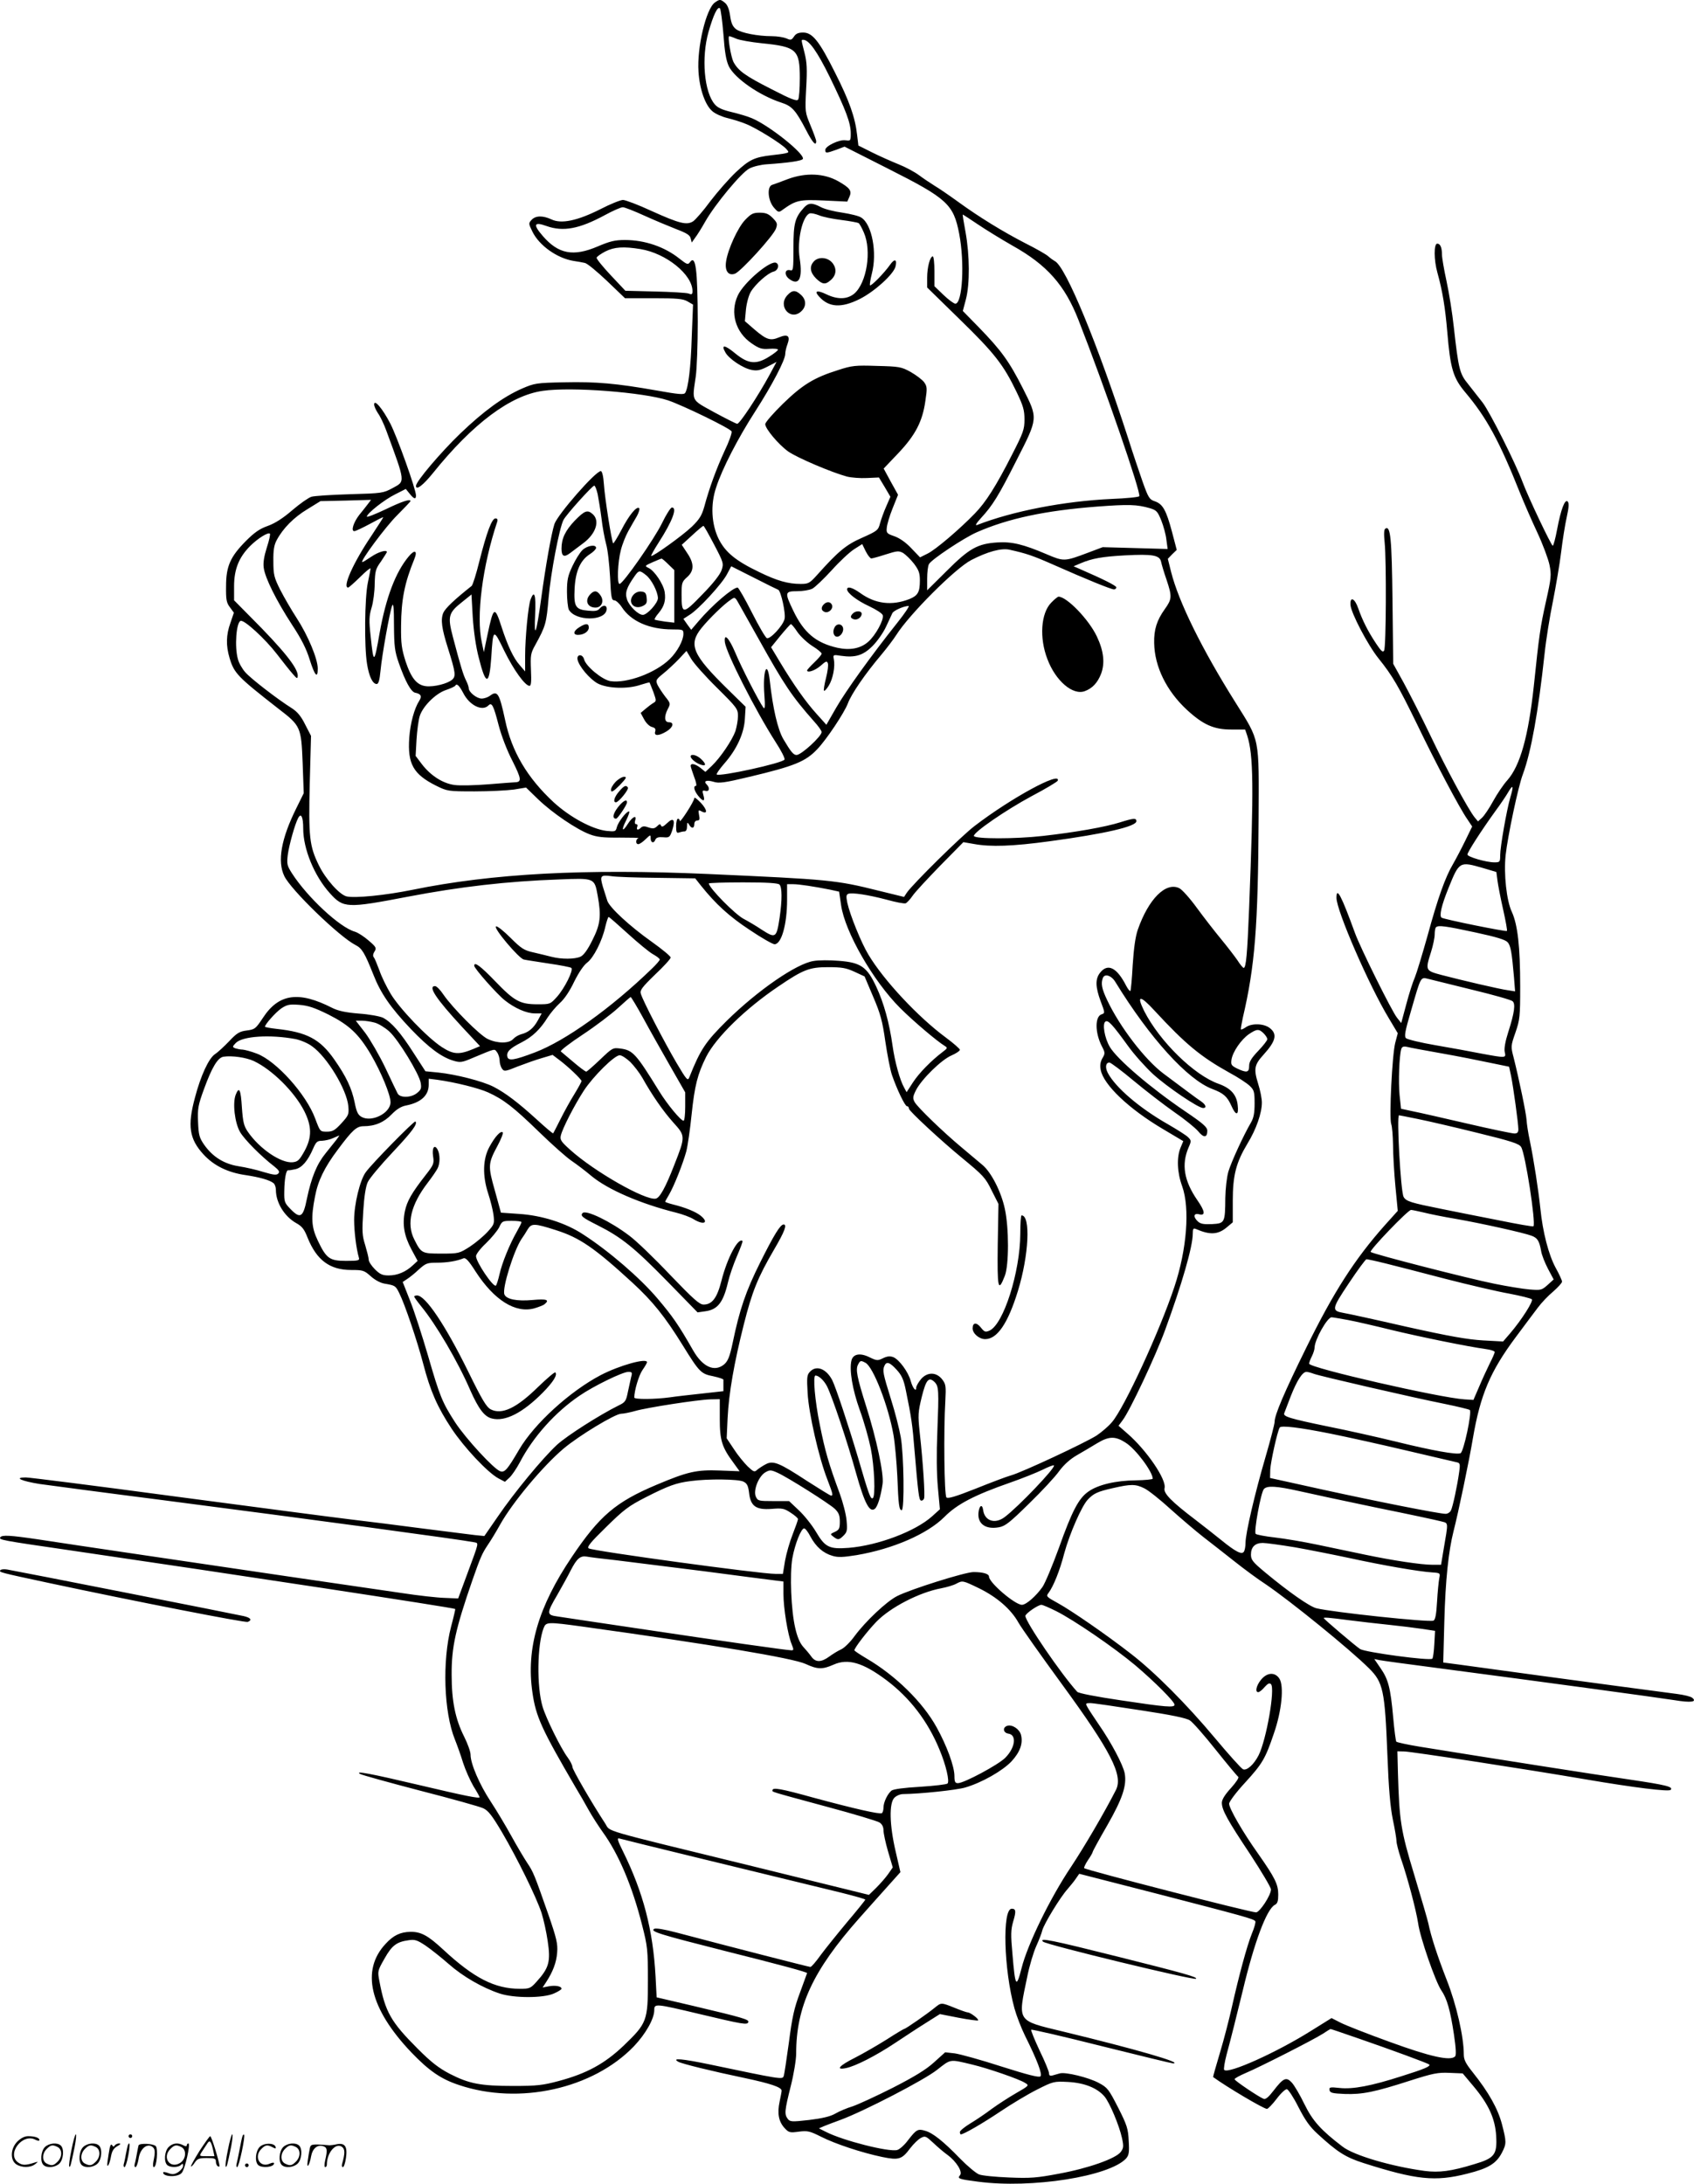<svg version="1.0" xmlns="http://www.w3.org/2000/svg"
  viewBox="0 0 931.223 1200.041"
 preserveAspectRatio="xMidYMid meet">
<g transform="translate(-1.327,1200.884) scale(0.1,-0.1)"
fill="#000000" stroke="none">
<path d="M3943 11995 c-48 -34 -99 -246 -90 -380 6 -96 37 -185 77 -218 16
-14 53 -30 82 -37 29 -7 75 -21 101 -32 55 -21 195 -108 222 -137 17 -19 16
-20 -6 -25 -13 -3 -46 -7 -73 -10 -96 -11 -124 -25 -197 -93 -39 -37 -102
-109 -141 -160 -38 -52 -81 -101 -94 -110 -35 -23 -75 -13 -228 56 -73 34
-145 61 -158 61 -14 0 -71 -23 -125 -51 -125 -63 -214 -82 -268 -56 -47 22
-88 22 -110 -3 -17 -18 -16 -21 5 -64 37 -76 135 -146 226 -161 21 -3 49 -8
62 -11 13 -2 67 -47 122 -99 l99 -95 156 0 c131 0 162 -3 187 -17 l31 -18 -7
-175 c-5 -170 -19 -282 -36 -310 -7 -11 -34 -9 -157 13 -221 39 -333 49 -509
45 -152 -3 -162 -5 -230 -34 -103 -45 -212 -124 -341 -248 -107 -103 -243
-263 -243 -287 0 -27 39 3 94 71 218 271 425 426 603 451 158 23 553 -8 688
-52 85 -29 344 -155 350 -171 3 -8 -14 -56 -39 -108 -45 -98 -83 -201 -111
-305 -14 -49 -26 -69 -68 -110 -51 -49 -217 -168 -224 -161 -2 2 17 36 42 75
74 115 103 191 72 191 -7 0 -32 -39 -55 -87 -42 -86 -214 -333 -233 -333 -15
0 -10 120 7 185 8 33 27 80 41 105 14 25 35 62 47 82 11 20 17 40 13 44 -13
14 -56 -38 -97 -118 -23 -44 -44 -77 -46 -75 -8 8 -46 248 -51 325 -3 45 -10
72 -17 72 -29 0 -237 -238 -255 -291 -17 -53 -48 -228 -72 -404 -27 -199 -41
-238 -34 -92 5 106 -4 137 -25 82 -13 -34 -30 -211 -30 -311 l0 -85 -30 35
c-34 38 -66 106 -100 211 -37 115 -44 111 -76 -40 l-21 -100 -11 53 c-32 144
3 420 85 665 3 11 0 17 -10 17 -20 0 -48 -75 -89 -237 -17 -69 -36 -129 -42
-134 -96 -76 -145 -123 -156 -148 -15 -37 -9 -85 26 -195 42 -134 44 -153 23
-172 -25 -22 -100 -41 -144 -36 -50 6 -81 43 -112 136 -22 70 -26 97 -25 196
1 143 19 235 73 367 19 46 2 54 -31 14 -72 -86 -125 -225 -160 -421 -30 -171
-33 -172 -49 -20 -10 90 -9 113 5 160 9 29 17 89 17 131 2 70 5 82 35 123 17
26 32 49 32 51 0 15 -47 1 -85 -25 -24 -16 -46 -30 -50 -30 -16 0 128 195 192
258 40 40 73 75 73 77 0 14 -46 -1 -137 -45 -57 -27 -103 -45 -103 -40 0 17
96 93 155 122 l59 30 21 -26 c24 -30 35 -33 35 -10 0 34 -103 321 -141 395
-43 83 -89 137 -89 105 0 -10 10 -31 21 -48 12 -16 33 -60 46 -96 106 -288
105 -277 35 -315 -52 -28 -58 -29 -235 -34 -100 -3 -195 -9 -212 -14 -16 -5
-63 -38 -104 -73 -51 -44 -94 -72 -135 -87 -46 -16 -75 -37 -121 -83 -85 -86
-109 -138 -109 -248 -1 -74 2 -91 21 -116 l22 -30 -19 -56 c-24 -66 -25 -125
-5 -192 25 -85 44 -104 268 -279 124 -95 126 -101 134 -299 l6 -166 -41 -83
c-83 -167 -105 -291 -66 -372 35 -75 303 -334 391 -379 36 -18 51 -43 98 -161
41 -105 95 -183 208 -302 97 -101 166 -153 233 -173 37 -11 47 -10 105 15 130
54 119 52 135 31 8 -11 14 -32 14 -46 0 -14 6 -34 13 -44 12 -16 17 -16 88 13
42 16 101 37 133 46 l57 17 37 -28 c47 -35 122 -106 122 -116 0 -4 -18 -37
-40 -73 -22 -35 -56 -97 -76 -137 -20 -40 -38 -75 -40 -77 -2 -2 -42 32 -89
75 -103 94 -173 147 -239 181 -61 31 -207 68 -303 78 l-71 7 -66 102 c-71 111
-120 167 -167 192 -17 8 -75 19 -133 23 -74 6 -114 15 -146 31 -184 94 -294
79 -381 -54 -40 -60 -44 -64 -89 -70 -40 -5 -55 -14 -97 -59 -27 -28 -62 -61
-78 -71 -34 -23 -78 -117 -110 -239 -42 -155 -31 -227 47 -312 57 -62 134
-100 234 -114 73 -11 131 -27 151 -44 7 -5 13 -22 13 -37 0 -69 46 -145 111
-182 33 -18 45 -34 63 -80 50 -124 122 -178 240 -178 64 0 71 -2 107 -34 23
-21 53 -37 76 -41 58 -10 61 -11 81 -52 30 -59 99 -263 132 -389 39 -150 78
-238 156 -356 70 -105 198 -241 257 -273 l36 -19 25 23 c13 12 39 50 57 84 73
140 195 276 328 366 77 53 237 131 268 131 21 0 23 -3 16 -28 -3 -15 -12 -52
-18 -82 -10 -50 -14 -57 -52 -75 -103 -51 -282 -165 -337 -215 -80 -74 -236
-263 -326 -395 l-74 -107 -50 5 c-28 3 -157 20 -286 36 -129 17 -311 40 -405
51 -93 11 -524 68 -956 125 -432 58 -803 105 -824 105 -68 0 -24 -20 76 -36
52 -7 357 -48 679 -89 789 -102 1640 -217 1709 -231 27 -6 30 7 -37 -174 l-50
-135 -73 3 c-41 1 -148 13 -239 27 -91 13 -365 53 -610 89 -495 73 -1183 174
-1390 206 -149 22 -196 25 -205 11 -8 -14 1 -16 380 -71 902 -132 2115 -316
2121 -323 1 -1 -9 -45 -23 -97 -49 -189 -40 -469 21 -620 12 -30 33 -88 45
-128 13 -40 39 -98 57 -129 19 -30 34 -58 34 -60 0 -9 -76 6 -334 67 -267 63
-353 79 -324 61 9 -6 158 -47 330 -92 172 -44 329 -88 348 -97 28 -13 49 -41
103 -132 85 -145 188 -355 217 -442 12 -38 27 -107 34 -155 17 -113 8 -148
-61 -224 -33 -37 -39 -39 -92 -39 -138 0 -253 59 -422 216 -82 76 -121 98
-180 97 -54 -1 -93 -19 -135 -65 -138 -146 -89 -356 140 -597 98 -102 163
-147 263 -180 330 -111 736 -21 961 213 64 67 112 151 112 199 0 37 6 36 250
-22 236 -56 262 -61 267 -44 5 14 -28 24 -303 89 l-201 47 -6 116 c-14 255
-68 461 -178 684 -31 62 -35 77 -21 73 14 -5 689 -169 1220 -298 72 -18 132
-35 132 -38 0 -3 -45 -59 -101 -125 -55 -66 -121 -148 -146 -182 -25 -35 -49
-63 -55 -63 -8 0 -437 110 -739 190 -65 17 -112 25 -120 19 -23 -14 34 -31
381 -119 315 -79 460 -118 460 -124 0 -1 -18 -49 -39 -107 -32 -85 -43 -135
-61 -274 -13 -93 -25 -177 -29 -186 -7 -18 -19 -16 -405 65 -153 32 -213 37
-174 15 19 -11 186 -52 363 -89 146 -31 205 -51 205 -70 0 -5 -5 -32 -11 -60
-14 -65 -5 -110 27 -145 23 -25 29 -27 79 -20 48 6 60 3 122 -28 79 -40 225
-88 335 -111 92 -19 109 -14 155 48 18 23 44 49 58 56 24 13 28 11 68 -26 23
-22 58 -52 79 -67 49 -36 84 -93 69 -111 -16 -19 -9 -22 99 -36 295 -39 723
29 814 128 15 18 18 33 14 96 -3 67 -9 86 -58 183 -52 101 -58 110 -107 136
-56 30 -183 61 -214 52 -10 -3 -28 -8 -39 -11 -14 -4 -20 -1 -20 12 0 9 -23
66 -52 125 -28 60 -49 112 -46 114 3 3 177 -37 387 -90 209 -52 386 -95 393
-95 59 2 -208 79 -605 175 -257 62 -249 51 -197 300 12 61 35 137 50 170 15
33 30 72 33 86 9 35 99 183 139 227 18 21 40 48 48 61 l16 23 429 -110 c471
-122 532 -138 539 -151 3 -5 -5 -35 -19 -68 -27 -67 -71 -230 -110 -404 -14
-63 -43 -176 -65 -249 -22 -73 -39 -134 -38 -135 74 -54 278 -175 296 -175 6
0 30 25 53 55 24 32 49 55 57 53 8 -2 37 -46 63 -98 37 -72 62 -108 106 -148
109 -100 153 -128 253 -160 289 -92 393 -103 569 -58 117 29 160 56 191 116
25 49 25 58 0 155 -22 85 -73 176 -160 285 -40 50 -50 70 -50 100 0 97 -41
275 -94 409 -51 131 -86 238 -101 311 -4 19 -39 139 -77 265 -75 247 -82 296
-90 560 l-3 120 40 -1 c46 -2 661 -96 1000 -154 258 -44 451 -68 462 -57 16
17 -24 27 -227 57 -188 27 -779 120 -1150 180 -68 11 -127 24 -131 28 -3 4
-11 63 -17 132 -15 165 -27 210 -69 271 l-35 51 29 -6 c15 -3 168 -24 338 -46
549 -72 1194 -160 1283 -174 91 -15 126 -10 98 13 -8 7 -45 16 -83 21 -175 23
-408 54 -748 100 -203 28 -408 56 -454 62 l-84 11 6 226 c6 227 23 387 51 497
26 101 85 383 106 509 41 239 95 367 235 555 47 63 102 137 122 163 20 27 58
67 85 89 26 23 48 47 48 54 0 7 -16 42 -35 76 -39 72 -71 196 -84 325 -11 103
-36 267 -58 373 -9 41 -17 93 -18 115 -3 40 -42 227 -71 342 -16 61 -16 64 10
138 24 70 26 87 26 253 0 220 -14 340 -46 410 -29 61 -45 208 -34 312 11 101
69 378 95 445 45 122 84 338 119 661 8 77 29 207 46 289 16 81 37 203 45 269
8 67 22 154 31 194 12 53 13 77 5 85 -15 15 -37 -42 -58 -153 -9 -49 -20 -90
-24 -90 -8 0 -135 267 -166 350 -40 107 -178 381 -219 436 -22 28 -58 74 -80
102 -47 57 -53 82 -79 314 -8 75 -26 188 -40 252 -14 64 -25 129 -25 145 0 39
-9 61 -26 61 -19 0 -19 -89 1 -160 28 -100 43 -194 54 -323 17 -204 32 -254
99 -334 118 -140 187 -267 301 -553 21 -52 63 -149 94 -215 31 -66 61 -147 68
-180 11 -55 10 -71 -19 -200 -31 -139 -38 -185 -67 -465 -30 -278 -75 -438
-145 -518 -22 -24 -57 -76 -79 -116 -21 -39 -49 -80 -61 -91 l-22 -20 -19 23
c-35 44 -156 267 -244 452 -49 102 -115 231 -146 288 l-57 103 -4 347 c-4 345
-11 414 -39 396 -8 -4 -9 -29 -4 -78 10 -99 8 -573 -3 -592 -7 -12 -16 -4 -44
38 -46 69 -76 130 -98 193 -19 56 -46 69 -43 20 3 -45 96 -222 154 -294 78
-97 110 -153 212 -362 102 -212 234 -462 277 -523 l26 -39 -38 -78 c-21 -43
-51 -100 -66 -126 -44 -74 -85 -190 -141 -395 -29 -103 -60 -206 -70 -230 -11
-24 -32 -90 -47 -147 l-28 -104 -23 29 c-28 34 -202 385 -231 465 -75 206
-102 258 -102 194 0 -70 179 -482 288 -662 l49 -82 -14 -53 c-17 -66 -34 -413
-22 -446 5 -13 9 -65 10 -115 0 -51 6 -153 13 -227 l13 -135 -72 -80 c-165
-186 -280 -365 -430 -670 -122 -247 -175 -372 -175 -409 0 -13 -23 -101 -51
-197 -57 -195 -109 -416 -109 -469 0 -19 -4 -41 -9 -48 -11 -18 -45 -1 -126
65 -33 27 -96 76 -140 110 -133 101 -177 146 -170 174 12 47 -99 209 -204 300
l-49 43 23 31 c39 51 180 350 233 495 92 251 152 458 152 529 0 28 3 32 18 26
78 -34 122 -31 171 11 l31 26 0 118 c0 140 18 210 81 315 48 78 79 168 79 225
0 21 -9 68 -21 105 -25 81 -20 103 30 158 68 75 77 113 35 146 -32 26 -100 28
-132 5 -13 -9 -25 -14 -27 -12 -2 2 3 30 10 63 67 286 84 502 87 1090 2 461 9
426 -128 645 -183 291 -311 550 -353 716 l-18 72 24 25 25 24 -26 99 c-32 120
-51 153 -94 168 -30 10 -36 19 -67 106 -18 52 -55 160 -80 240 -168 519 -342
942 -403 974 -9 5 -26 17 -37 27 -11 10 -67 42 -125 71 -124 64 -253 143 -370
228 -47 34 -105 74 -129 88 -24 15 -63 41 -87 59 -23 17 -73 44 -111 59 -37
15 -103 44 -145 65 l-76 38 -7 58 c-11 98 -43 188 -122 344 -87 174 -124 219
-175 219 -26 0 -40 -6 -50 -22 -14 -20 -18 -21 -42 -10 -15 6 -50 12 -79 12
-79 0 -169 18 -197 38 -19 15 -27 32 -33 73 -5 36 -14 60 -28 72 -26 21 -29
21 -56 2z m47 -174 c7 -99 15 -145 30 -177 33 -66 168 -160 288 -199 59 -19
79 -41 137 -152 35 -68 55 -90 55 -60 0 7 -14 45 -31 86 -30 73 -31 73 -24
204 6 106 4 144 -9 195 -19 75 -19 72 -7 72 31 0 76 -63 145 -203 90 -185 116
-254 116 -311 0 -41 -1 -42 -29 -38 -34 5 -111 -32 -111 -53 0 -19 5 -19 61 1
l45 17 243 -123 c321 -162 356 -194 387 -355 31 -160 18 -385 -21 -385 -8 0
-38 22 -65 48 l-50 48 0 82 c0 45 -4 82 -9 82 -15 0 -31 -60 -31 -117 l0 -54
180 -176 c191 -186 240 -249 312 -399 36 -75 43 -99 43 -150 0 -55 -6 -72 -69
-195 -87 -171 -144 -261 -204 -322 -84 -87 -216 -199 -259 -220 l-42 -21 -49
51 c-30 32 -64 55 -92 65 -41 14 -45 18 -42 46 1 17 15 65 32 107 l30 75 -40
72 -39 72 79 83 c95 100 134 175 150 287 11 72 10 81 -7 105 -11 14 -44 39
-74 56 -51 28 -62 30 -185 33 -119 4 -138 2 -214 -23 -131 -41 -195 -80 -303
-185 -53 -52 -97 -102 -97 -112 0 -25 72 -111 126 -150 48 -34 238 -115 323
-138 24 -6 74 -10 110 -8 l66 3 32 -53 31 -53 -23 -53 c-13 -29 -28 -71 -34
-93 -10 -38 -15 -42 -98 -79 -89 -39 -131 -74 -250 -207 -39 -43 -46 -47 -88
-47 -69 0 -130 17 -230 66 -127 61 -183 107 -220 179 -41 82 -47 191 -15 285
33 103 121 273 216 420 92 143 164 281 164 314 0 11 5 35 12 53 17 46 2 58
-46 38 -48 -20 -68 -14 -135 43 l-53 46 6 65 c4 37 16 79 27 97 26 43 93 102
124 110 25 6 35 37 16 48 -30 19 -179 -107 -212 -179 -44 -95 -12 -203 76
-263 42 -29 57 -33 97 -30 27 2 48 0 48 -5 0 -4 -21 -21 -47 -37 -72 -46 -116
-42 -187 16 -59 49 -81 51 -55 6 19 -35 98 -88 145 -96 29 -6 47 -2 86 18 l50
26 -41 -76 c-60 -110 -161 -264 -175 -264 -6 0 -63 29 -126 63 -130 72 -122
57 -102 197 6 41 11 176 11 300 -1 289 -11 371 -43 328 -11 -15 -16 -13 -57
19 -81 65 -190 103 -301 103 -54 0 -82 -7 -148 -35 -135 -58 -217 -42 -302 56
-56 64 -50 81 19 56 92 -33 181 -16 320 59 44 24 89 44 100 44 10 0 63 -21
118 -46 55 -25 134 -58 175 -74 58 -22 76 -33 80 -51 l6 -23 19 27 c11 14 36
54 55 88 54 95 199 270 243 292 21 11 64 21 95 23 119 8 196 19 199 30 9 28
-183 182 -280 223 -23 10 -74 25 -112 34 -50 12 -76 23 -92 42 -59 67 -75 257
-35 398 27 94 50 143 63 130 4 -4 13 -69 19 -142z m71 -25 c19 -8 82 -19 141
-25 190 -19 208 -35 208 -191 0 -58 -4 -111 -9 -118 -7 -11 -39 1 -147 57
-144 73 -183 101 -209 150 -14 29 -33 141 -23 141 3 0 21 -6 39 -14z m1326
-1019 c43 -29 129 -82 192 -118 190 -106 288 -217 363 -409 145 -370 345 -950
334 -968 -3 -5 -72 -12 -153 -15 -260 -12 -543 -67 -738 -143 -13 -5 -7 7 20
37 65 70 98 124 195 316 121 237 120 231 37 396 -77 152 -120 210 -241 335
l-90 92 17 64 c22 84 21 242 -2 369 -10 53 -17 97 -15 97 1 0 38 -24 81 -53z
m-1853 -137 c141 -23 286 -140 286 -231 0 -18 -4 -20 -22 -13 -13 4 -96 9
-185 11 l-162 4 -81 86 c-44 47 -79 90 -77 96 2 6 23 21 48 34 49 25 101 28
193 13z m-235 -1348 c5 -26 15 -86 21 -133 5 -46 17 -109 25 -139 9 -30 18
-112 22 -182 5 -111 8 -128 23 -128 9 0 28 -17 41 -37 50 -78 152 -123 279
-123 58 0 60 -1 60 -25 0 -36 -34 -98 -75 -138 -79 -77 -237 -135 -327 -121
-45 8 -135 82 -144 120 -8 30 -41 29 -36 -1 7 -37 67 -108 111 -132 54 -28
165 -32 237 -7 25 8 47 14 48 12 1 -2 11 -25 21 -52 17 -48 17 -50 0 -60 -10
-6 -30 -21 -44 -33 l-26 -22 19 -35 c11 -21 30 -39 43 -42 18 -5 22 -11 18
-25 -8 -26 20 -25 63 1 36 22 43 50 12 50 -25 0 -27 32 -5 74 15 28 14 31 -15
67 -16 21 -35 50 -42 64 -11 25 -10 29 32 63 25 20 63 56 86 80 l41 44 26 -44
c14 -24 77 -95 141 -158 111 -110 116 -117 116 -156 0 -23 -7 -60 -14 -83 -18
-50 -82 -145 -129 -190 l-36 -34 -27 22 c-28 22 -54 28 -54 11 0 -5 9 -32 19
-60 11 -27 15 -50 10 -50 -16 0 -10 -26 12 -54 27 -34 40 -33 29 3 -7 25 -6
28 11 24 22 -6 26 16 7 35 -19 19 -1 26 37 15 30 -10 60 -6 198 27 248 59 309
84 373 152 51 53 148 199 168 251 19 52 96 164 185 269 31 37 67 85 81 107 71
113 325 367 412 412 91 47 166 67 211 57 94 -21 127 -32 247 -85 174 -77 311
-133 327 -133 7 0 13 5 13 11 0 9 -67 43 -205 103 l-30 13 40 17 c62 26 116
36 243 43 152 8 190 1 198 -35 3 -15 16 -59 30 -99 31 -93 30 -106 -10 -162
-43 -60 -60 -112 -58 -186 2 -129 68 -263 179 -366 90 -83 149 -109 244 -109
l77 0 11 -32 c35 -107 37 -283 11 -948 -10 -255 -17 -330 -30 -330 -4 0 -20
19 -35 43 -16 23 -56 75 -89 115 -34 41 -93 117 -132 170 -39 54 -83 103 -98
110 -74 36 -169 -59 -228 -228 -13 -37 -22 -101 -28 -193 -4 -76 -10 -141 -13
-144 -3 -2 -13 10 -23 29 -51 100 -101 125 -143 72 -28 -35 -26 -79 3 -158 24
-63 24 -65 5 -71 -37 -12 -37 -100 1 -175 19 -36 19 -40 3 -67 -11 -20 -14
-40 -9 -63 15 -82 155 -215 343 -326 l111 -66 -15 -36 c-22 -53 -19 -136 9
-212 43 -121 26 -346 -43 -553 -81 -244 -276 -666 -343 -743 -19 -23 -58 -56
-85 -74 -63 -40 -411 -203 -471 -219 -25 -7 -112 -40 -194 -73 -109 -43 -152
-56 -160 -48 -12 12 -16 365 -6 532 4 77 3 90 -16 115 -32 43 -83 44 -118 3
-14 -17 -26 -38 -26 -46 0 -27 -19 -4 -30 35 -13 50 -64 119 -96 132 -19 7
-34 5 -57 -6 -28 -14 -34 -14 -73 5 -52 26 -91 19 -100 -17 -13 -51 5 -159 45
-271 23 -62 50 -158 61 -212 20 -100 27 -264 11 -274 -12 -7 -21 17 -81 223
-53 178 -123 389 -142 426 -33 63 -88 84 -123 45 -16 -17 -17 -32 -12 -117 6
-111 62 -356 108 -473 31 -81 33 -90 21 -90 -5 0 -64 37 -133 81 -151 99 -185
113 -225 92 -16 -8 -37 -22 -47 -30 -16 -15 -20 -14 -54 18 -19 19 -54 61 -75
94 l-40 60 5 110 c7 140 36 305 89 515 46 182 76 257 167 413 58 99 72 137 52
137 -18 0 -52 -55 -129 -209 -79 -158 -113 -258 -151 -441 -16 -76 -26 -100
-46 -118 -53 -45 -119 -16 -172 77 -80 140 -112 186 -196 285 -94 111 -266
260 -409 352 -94 62 -226 104 -351 112 l-100 7 -33 120 c-39 137 -38 150 14
247 20 37 33 71 29 74 -11 11 -42 -22 -73 -79 -37 -67 -39 -159 -7 -257 12
-36 25 -88 29 -116 6 -49 5 -53 -32 -94 -22 -24 -66 -61 -98 -82 -58 -37 -61
-38 -156 -38 -108 0 -111 1 -150 79 -43 86 -18 190 75 311 23 30 47 65 53 77
15 27 15 78 1 104 -17 32 -32 11 -25 -36 6 -39 4 -46 -39 -101 -79 -101 -104
-145 -116 -201 -15 -74 -4 -135 36 -210 l34 -63 -27 -25 c-39 -36 -84 -55
-132 -55 -34 0 -48 6 -76 34 -19 19 -34 42 -34 53 0 10 -9 45 -19 79 -17 53
-18 76 -11 186 5 82 14 138 25 161 9 20 70 93 136 163 109 116 139 157 126
170 -6 6 -243 -235 -274 -280 -31 -43 -63 -175 -63 -261 0 -64 12 -159 26
-207 5 -16 -3 -18 -71 -18 -90 0 -108 13 -155 112 -35 73 -38 125 -15 242 16
86 52 160 125 257 81 109 104 129 142 129 62 0 112 21 154 65 28 29 53 44 80
49 81 16 124 55 124 114 l0 33 48 -6 c100 -14 227 -46 278 -69 86 -39 141 -82
279 -216 72 -70 153 -142 180 -160 28 -19 77 -56 110 -84 91 -75 269 -152 465
-201 36 -9 79 -25 96 -36 57 -35 87 -19 38 20 -27 21 -82 44 -151 61 -24 6
-43 13 -43 15 0 2 9 19 20 37 29 49 78 174 96 240 8 32 21 122 29 201 17 162
33 223 80 318 54 107 216 265 397 387 137 93 171 106 273 106 76 0 99 -4 145
-25 l56 -26 47 -111 c40 -93 51 -133 67 -246 11 -74 27 -156 36 -183 27 -79
72 -173 83 -173 6 0 11 -6 11 -14 0 -12 178 -177 289 -268 120 -99 131 -110
166 -182 l37 -73 -4 -225 c-3 -241 2 -265 39 -170 23 60 23 263 0 368 -20 94
-75 202 -124 242 -21 18 -72 61 -113 95 -101 84 -243 221 -259 250 -11 21 -10
30 8 66 31 60 140 167 195 190 25 11 46 25 46 31 0 5 -35 36 -77 67 -152 112
-342 315 -426 456 -39 64 -101 217 -116 285 -7 35 -6 44 5 49 22 8 108 -5 211
-32 50 -14 97 -23 105 -20 7 3 24 21 37 40 13 20 82 94 152 166 l128 130 58
-10 c91 -17 212 -13 417 15 303 41 476 81 476 110 0 18 -13 18 -89 -6 -82 -26
-248 -55 -426 -75 -149 -17 -373 -17 -378 0 -4 19 175 142 316 218 78 41 143
80 145 86 18 54 -259 -97 -457 -249 -73 -55 -341 -320 -373 -367 l-15 -23
-139 34 c-236 59 -271 62 -939 92 -677 30 -1185 3 -1625 -87 -147 -30 -317
-47 -362 -36 -39 10 -115 95 -152 171 -52 106 -57 155 -50 451 l7 260 -32 62
c-22 45 -43 70 -72 89 -80 50 -226 163 -257 198 -17 19 -36 52 -41 73 -19 67
-9 202 15 210 20 7 136 -100 199 -182 33 -43 72 -92 87 -109 24 -28 27 -29 28
-10 0 43 -78 141 -263 326 l-87 88 0 77 c0 94 27 160 89 222 41 41 99 77 108
67 3 -3 -4 -37 -17 -76 -15 -48 -21 -83 -17 -111 7 -56 70 -182 156 -314 51
-77 79 -133 97 -192 28 -88 44 -106 44 -48 0 53 -54 182 -115 276 -30 46 -71
117 -92 158 -33 66 -37 82 -37 155 -1 61 4 90 18 116 35 66 95 126 168 170
l73 45 139 3 139 4 -19 -25 c-10 -13 -31 -40 -46 -58 -31 -40 -47 -89 -27 -89
7 0 45 18 86 40 40 22 73 39 73 36 0 -2 -30 -48 -66 -103 -98 -145 -160 -283
-127 -283 4 0 33 26 65 57 32 32 58 53 58 48 0 -6 -7 -42 -15 -80 -17 -83 -20
-348 -4 -445 11 -69 31 -110 53 -110 10 0 16 21 21 73 8 87 51 325 64 358 7
17 10 -14 10 -109 1 -114 4 -142 26 -205 36 -103 68 -161 91 -165 31 -6 38
-19 22 -44 -27 -42 -49 -122 -55 -203 -10 -144 22 -201 148 -264 61 -30 65
-31 211 -31 82 0 179 5 216 10 l67 11 67 -65 c78 -75 211 -165 283 -192 39
-15 75 -19 165 -18 63 0 109 -1 103 -3 -16 -6 -17 -33 -1 -33 7 0 25 12 40 27
27 26 28 26 28 5 0 -25 18 -30 26 -7 5 11 17 15 42 13 34 -3 37 -1 50 36 19
59 8 76 -27 42 -21 -20 -30 -24 -34 -14 -4 10 -8 10 -22 -4 -14 -13 -23 -14
-47 -6 -21 8 -33 7 -41 -1 -16 -16 -27 -14 -21 4 4 8 1 15 -6 15 -7 0 -9 8 -5
21 10 32 -16 19 -40 -19 -31 -49 -38 -37 -10 18 14 28 21 50 16 50 -15 0 -60
-59 -67 -87 -6 -24 -9 -25 -58 -20 -79 10 -199 75 -288 156 -146 135 -232 280
-268 453 -32 148 -42 165 -84 133 -11 -8 -31 -15 -45 -15 -27 0 -71 35 -71 57
0 8 -7 27 -15 43 -15 30 -29 75 -72 238 -30 114 -25 133 51 193 l51 41 7 -124
c5 -77 17 -162 33 -223 39 -156 58 -155 69 3 10 158 11 159 71 35 52 -106 115
-193 139 -193 9 0 11 23 8 88 -3 80 -2 91 24 137 57 104 61 118 73 259 12 137
59 384 82 428 15 29 158 188 169 188 5 0 13 -22 19 -48z m3036 -76 c36 -11 42
-18 62 -67 12 -30 25 -77 28 -105 l7 -52 -178 5 -179 5 -85 -32 c-125 -47
-129 -47 -223 -7 -129 55 -191 70 -271 65 -109 -7 -155 -33 -278 -156 l-108
-107 0 63 c0 35 4 71 10 81 13 25 192 144 263 175 173 76 376 119 661 141 174
13 218 12 291 -9z m-2396 -200 c52 -99 53 -104 41 -140 -8 -24 -46 -73 -106
-134 -107 -111 -114 -111 -114 0 0 63 2 70 30 95 40 35 40 76 0 134 l-29 44
57 52 c31 29 59 52 62 52 3 1 29 -46 59 -103z m864 -76 c6 0 42 10 79 22 63
20 72 21 96 8 14 -9 41 -35 59 -58 27 -36 33 -52 33 -93 0 -64 -11 -83 -57
-102 -97 -38 -188 -27 -271 33 -42 30 -72 39 -72 20 0 -20 55 -62 122 -93 38
-18 71 -39 74 -49 7 -25 -39 -110 -80 -146 -42 -37 -100 -48 -169 -33 -119 27
-185 83 -243 204 -48 100 -47 107 21 107 31 0 68 6 84 14 15 8 63 54 107 102
43 48 99 100 123 115 l44 28 19 -39 c11 -22 25 -40 31 -40z m-1116 -32 l33
-32 0 -144 0 -145 -51 6 c-29 4 -54 9 -57 11 -2 3 7 19 22 36 31 38 40 69 33
116 -7 43 -55 115 -87 131 -24 12 -24 12 20 32 25 11 47 20 50 20 2 1 19 -13
37 -31z m604 -140 c15 -5 43 -132 35 -161 -9 -37 -79 -112 -97 -105 -8 3 -45
67 -83 142 -38 75 -73 136 -78 136 -27 0 -141 -98 -214 -184 l-41 -48 -22 30
-21 30 34 22 c49 30 177 169 205 222 l24 45 125 -63 c68 -35 128 -64 133 -66z
m-726 80 c30 -24 64 -90 65 -126 0 -27 -59 -92 -83 -92 -25 0 -75 48 -87 85
-12 36 -3 64 42 128 23 33 28 33 63 5z m620 -353 c140 -251 181 -312 302 -449
24 -26 43 -53 43 -60 -1 -24 -112 -126 -138 -126 -17 0 -31 17 -73 88 -30 52
-57 165 -74 320 -14 122 -40 55 -30 -78 5 -62 3 -81 -5 -70 -25 34 -121 221
-155 303 -35 82 -63 110 -57 57 7 -59 168 -376 279 -549 30 -46 52 -89 49 -96
-7 -19 -358 -96 -373 -82 -3 3 16 30 41 59 69 78 110 167 114 248 l4 65 -97
95 c-195 191 -219 246 -146 337 43 53 123 131 161 156 24 17 24 16 50 -31 15
-26 62 -110 105 -187z m762 93 c-147 -185 -284 -376 -337 -468 l-54 -94 -54
60 c-58 64 -125 158 -202 286 l-48 80 51 63 c29 35 55 64 58 64 3 1 20 -19 37
-45 18 -25 55 -59 82 -76 28 -17 50 -36 50 -41 0 -6 -18 -27 -40 -48 -22 -21
-40 -41 -40 -44 0 -16 44 -1 74 25 29 26 35 28 40 14 4 -9 -1 -45 -10 -81 -9
-35 -14 -67 -11 -70 3 -3 15 10 26 28 23 37 36 105 28 145 -5 25 -4 26 40 19
78 -11 121 2 173 54 25 25 59 73 74 106 15 33 31 67 35 75 8 14 61 38 89 39 7
1 -21 -41 -61 -91z m-2387 -388 c34 -67 104 -102 138 -68 19 19 28 1 56 -107
15 -58 47 -142 77 -199 49 -98 51 -115 13 -116 -5 0 -71 -5 -145 -11 -73 -6
-158 -8 -186 -4 -65 8 -133 52 -181 115 l-34 45 5 90 c3 49 11 107 17 127 16
54 86 124 142 144 27 9 51 20 54 25 8 14 22 1 44 -41z m5756 -572 c-21 -73
-56 -273 -56 -320 0 -36 -2 -38 -32 -38 -44 0 -148 30 -148 43 0 13 76 131
151 235 31 42 64 91 74 109 26 44 30 34 11 -29z m-6636 -172 c0 -112 61 -261
147 -356 74 -82 93 -83 427 -19 288 55 546 85 831 95 198 8 196 9 214 -90 20
-111 15 -156 -29 -243 -26 -53 -48 -83 -65 -91 -32 -15 -106 -15 -160 -1 -22
6 -66 16 -99 24 -51 11 -67 21 -126 80 -37 37 -73 66 -80 63 -18 -6 126 -177
153 -182 12 -3 74 -12 137 -22 63 -9 119 -20 124 -24 13 -12 -37 -112 -79
-159 -37 -41 -38 -41 -107 -41 -96 0 -127 17 -233 127 -81 84 -115 109 -115
85 0 -15 125 -156 168 -190 54 -43 119 -72 165 -72 l38 0 -22 -40 c-24 -43
-52 -65 -92 -75 -14 -4 -33 -15 -43 -26 -22 -25 -86 -25 -139 0 -44 20 -193
170 -244 244 -17 26 -38 47 -46 47 -41 0 4 -68 147 -223 l100 -107 -38 -16
c-77 -32 -109 -30 -172 11 -80 52 -234 213 -282 294 -22 37 -50 94 -61 127
-12 32 -25 64 -30 71 -7 7 -6 19 3 33 12 19 9 25 -32 60 -25 22 -59 44 -76 49
-83 23 -261 189 -346 321 -26 41 -29 50 -23 100 7 54 39 169 57 203 16 31 28
8 28 -57z m6485 -217 l74 -22 6 -46 c3 -25 17 -97 31 -159 14 -63 24 -116 21
-119 -6 -5 -343 63 -359 73 -14 9 -1 67 38 163 59 146 60 147 189 110z m-4540
-54 l210 -3 30 -38 c83 -104 158 -172 269 -245 65 -44 127 -79 137 -79 38 0
69 109 69 245 l0 85 33 0 c34 0 117 -13 203 -30 l50 -11 11 -75 c21 -146 176
-416 324 -564 71 -71 204 -184 246 -209 16 -10 15 -13 -12 -33 -63 -48 -129
-115 -163 -167 l-35 -54 -13 24 c-24 42 -52 144 -64 230 -18 128 -48 236 -90
326 -51 109 -85 133 -207 142 -48 4 -110 4 -137 -1 -94 -14 -307 -161 -477
-328 -117 -116 -145 -157 -206 -310 -9 -23 -14 -18 -72 80 -65 111 -184 339
-195 378 -6 19 6 35 78 105 48 45 86 87 86 94 0 7 -46 45 -102 85 -123 87
-232 188 -246 226 -5 15 -16 50 -25 79 -17 60 -13 65 48 57 22 -4 135 -8 250
-9z m673 -37 c15 -15 15 -85 1 -182 -17 -112 -22 -115 -97 -67 -34 23 -79 49
-100 60 -47 24 -192 171 -192 195 0 3 85 6 188 6 133 0 192 -4 200 -12z m-832
-271 c55 -50 117 -101 137 -112 20 -11 37 -24 37 -29 0 -5 -19 -27 -43 -50
-225 -218 -475 -396 -642 -460 -116 -44 -148 -49 -153 -23 -5 26 14 45 77 77
61 31 104 72 145 138 15 23 45 59 67 79 25 22 55 67 79 118 25 50 52 90 71
104 35 26 83 120 100 198 7 29 15 53 18 53 3 0 51 -42 107 -93z m4657 8 c120
-26 166 -40 179 -55 16 -20 22 -54 34 -192 l6 -77 -38 6 c-47 6 -259 56 -366
84 -90 24 -90 25 -58 127 11 35 20 78 20 96 0 18 3 36 7 39 12 13 54 7 216
-28z m-1978 -273 c189 -308 398 -538 534 -588 60 -23 80 -40 103 -91 25 -57
42 -56 35 3 -6 57 -38 93 -105 117 -134 47 -324 233 -409 400 -44 89 -23 89
57 2 171 -185 254 -253 410 -340 47 -25 97 -58 113 -73 24 -23 27 -32 27 -97
0 -53 -5 -79 -20 -105 -41 -70 -108 -216 -124 -269 -9 -31 -16 -94 -17 -145
-1 -137 -3 -140 -73 -144 -44 -2 -63 1 -77 14 -28 25 -25 48 6 40 36 -9 33 16
-10 78 -73 106 -88 196 -48 289 16 36 15 39 -3 57 -10 10 -59 41 -109 70 -157
89 -290 203 -332 283 -16 31 -11 57 9 57 7 0 67 -45 133 -100 66 -55 166 -132
223 -172 57 -39 116 -87 132 -106 30 -37 50 -36 50 3 0 20 -23 40 -122 107
-189 128 -374 286 -414 354 -29 49 -42 128 -24 139 15 10 38 -15 125 -135 33
-46 95 -115 137 -154 77 -70 248 -186 275 -186 20 0 16 17 -9 35 -26 17 -108
79 -210 155 -102 77 -239 256 -308 402 -30 63 -36 92 -24 123 10 25 47 14 69
-23z m1965 -43 c112 -27 211 -55 218 -62 17 -14 11 -62 -24 -171 -16 -50 -23
-90 -19 -108 8 -34 8 -34 -128 -9 -56 11 -169 32 -252 46 -82 14 -156 32 -163
39 -10 10 -5 38 27 147 57 197 52 189 98 178 21 -5 130 -32 243 -60z m-4560
-156 c35 -65 102 -183 147 -262 l83 -145 0 -78 c0 -43 -4 -78 -9 -78 -15 0
-89 89 -134 162 -129 209 -145 226 -215 235 -40 5 -43 3 -110 -61 -38 -36 -72
-66 -76 -66 -5 0 -36 23 -70 52 -33 28 -65 55 -70 59 -4 4 50 46 120 92 71 47
158 113 194 146 36 33 67 60 70 61 3 0 35 -53 70 -117z m-1732 21 c115 -58
167 -107 234 -220 56 -96 108 -221 108 -262 0 -60 -103 -112 -159 -81 -20 11
-28 28 -38 79 -16 79 -47 144 -113 238 -78 111 -150 149 -317 167 -35 4 -63 9
-63 12 0 13 58 78 89 100 32 21 44 24 99 20 49 -4 83 -15 160 -53z m256 -45
c21 -6 57 -28 80 -49 50 -46 164 -233 172 -282 5 -30 2 -38 -22 -57 -32 -25
-92 -26 -105 -1 -4 8 -35 71 -67 140 -33 69 -83 155 -111 193 l-52 67 33 0
c18 0 50 -5 72 -11z m4886 -59 c11 -11 20 -25 20 -32 0 -6 -22 -35 -50 -64
-38 -40 -50 -60 -50 -83 0 -36 -13 -39 -66 -14 -32 16 -35 21 -31 49 7 44 54
111 96 140 43 29 55 30 81 4z m-5323 -31 c29 -6 70 -23 92 -40 83 -59 190
-237 199 -328 4 -46 2 -51 -38 -95 -36 -39 -48 -46 -80 -46 -37 0 -37 0 -64
72 -49 133 -214 317 -321 357 -31 12 -66 21 -78 22 -12 0 -30 4 -40 7 -17 7
-17 9 2 29 36 38 187 48 328 22z m6303 -79 c91 -16 211 -40 267 -52 l102 -21
11 -51 c12 -59 40 -261 40 -293 0 -17 -6 -23 -22 -23 -12 0 -128 24 -257 54
-130 30 -265 61 -301 68 l-65 14 -8 75 c-7 71 -2 214 9 252 4 14 12 17 32 13
15 -4 101 -20 192 -36z m-6531 -42 c101 -48 223 -169 277 -275 42 -84 42 -144
2 -218 -29 -52 -37 -60 -66 -63 -64 -6 -181 73 -246 167 -22 32 -27 52 -33
134 -6 99 -15 118 -34 70 -18 -46 -5 -155 24 -205 24 -41 116 -134 188 -189
26 -21 31 -30 22 -39 -9 -10 -26 -8 -80 8 -37 12 -99 26 -138 32 -81 13 -143
52 -190 119 -26 38 -30 53 -33 124 -3 74 0 92 33 182 43 118 75 172 107 177
46 7 124 -4 167 -24z m2069 -5 c21 -21 51 -60 67 -88 52 -93 112 -180 169
-244 68 -75 68 -76 5 -236 -47 -121 -79 -179 -101 -183 -57 -11 -338 149 -470
268 -50 45 -57 55 -52 78 9 40 75 168 127 248 52 79 168 194 197 194 11 0 37
-17 58 -37z m4328 -313 c55 -11 202 -45 327 -76 188 -46 231 -60 242 -78 23
-34 82 -419 68 -436 -2 -3 -88 12 -191 33 -103 20 -243 48 -312 62 -170 34
-198 42 -211 67 -16 30 -39 448 -25 448 2 0 48 -9 102 -20z m-5943 -114 c-10
-13 -37 -46 -60 -75 -48 -59 -78 -132 -103 -251 -20 -101 -36 -111 -90 -55
-33 34 -35 40 -34 98 1 68 10 118 22 115 4 -1 22 2 40 6 35 8 68 46 97 114 16
36 22 42 49 42 17 1 45 7 61 15 17 7 32 14 33 14 2 1 -5 -10 -15 -23z m5976
-400 c31 -8 110 -24 176 -35 138 -24 377 -77 418 -93 32 -12 42 -28 52 -83 3
-22 21 -66 38 -99 l31 -58 -34 -31 c-32 -28 -36 -29 -99 -24 -36 3 -122 17
-191 31 -141 28 -671 164 -682 175 -9 8 205 231 222 231 7 0 38 -7 69 -14z
m-4959 -53 c0 -5 -12 -28 -26 -53 -39 -68 -81 -171 -95 -234 -7 -31 -16 -59
-20 -62 -15 -9 -109 130 -109 162 0 11 25 43 55 71 30 29 62 68 72 87 16 35
19 36 70 36 29 0 53 -3 53 -7z m189 -44 c130 -41 212 -97 420 -288 112 -103
179 -186 278 -346 91 -147 100 -156 167 -169 31 -7 57 -15 56 -19 0 -4 0 -20
0 -35 l0 -28 -117 -13 c-65 -7 -145 -16 -178 -21 -81 -11 -195 -12 -195 -1 0
38 25 122 45 151 14 20 25 39 25 43 0 25 -151 -17 -255 -71 -169 -89 -364
-266 -448 -409 -65 -111 -79 -127 -104 -119 -34 11 -189 179 -248 269 -71 110
-84 142 -150 370 -31 106 -74 239 -97 297 l-41 104 24 16 c13 8 43 32 65 53
38 34 46 37 100 37 56 0 109 9 145 24 12 5 29 -13 67 -73 102 -157 218 -230
322 -202 24 7 50 17 57 23 29 24 12 30 -66 23 -86 -8 -145 4 -155 31 -13 34
52 241 94 304 10 14 25 37 34 53 21 34 36 34 155 -4z m4561 -183 c52 -13 201
-51 330 -85 129 -33 287 -70 350 -81 63 -12 119 -26 124 -31 10 -9 -55 -112
-120 -188 l-38 -44 -110 6 c-85 5 -183 22 -421 75 -170 39 -326 73 -346 76
-67 12 -66 21 29 163 48 72 92 132 97 132 6 0 53 -10 105 -23z m-206 -311 c43
-8 151 -33 240 -55 153 -37 417 -91 519 -105 26 -3 47 -11 47 -16 0 -5 -12
-33 -27 -62 -14 -29 -41 -86 -58 -127 l-32 -74 -49 3 c-133 8 -854 173 -854
196 0 7 7 26 15 41 8 16 15 38 15 49 1 43 70 165 93 165 7 0 47 -7 91 -15z
m-2653 -235 c43 -23 126 -238 154 -397 8 -47 17 -148 21 -226 6 -158 10 -187
24 -187 16 0 12 305 -5 401 -8 46 -32 140 -54 209 -44 141 -47 158 -36 183 11
26 29 21 68 -22 28 -31 38 -54 50 -113 30 -145 37 -195 47 -323 21 -246 25
-278 36 -282 6 -2 14 3 17 11 6 16 -5 193 -24 364 -10 95 -9 110 11 193 24 97
39 114 71 83 23 -24 24 -43 15 -274 -5 -119 -4 -228 3 -305 l11 -120 -42 -38
c-92 -83 -298 -161 -460 -174 -106 -8 -129 3 -179 88 -22 37 -64 90 -94 118
l-54 51 -86 0 c-82 0 -86 1 -97 25 -15 34 16 113 54 134 23 13 30 13 67 -4 55
-25 279 -166 314 -198 21 -21 27 -35 27 -70 0 -38 -4 -45 -27 -56 -27 -12 -27
-13 -8 -27 25 -19 31 -18 56 7 19 19 21 29 16 83 -3 34 -20 99 -37 146 -61
165 -81 234 -110 379 -27 131 -39 271 -24 271 18 0 46 -26 63 -58 29 -57 114
-311 161 -481 46 -163 74 -217 103 -193 15 13 32 67 42 137 8 53 -34 249 -90
425 -51 162 -59 203 -45 230 12 23 15 24 41 10z m2466 -61 c32 -12 538 -129
723 -166 69 -14 128 -29 133 -32 13 -12 -34 -232 -51 -238 -23 -9 -152 14
-352 63 -102 25 -271 63 -377 84 -213 44 -247 55 -240 73 2 6 19 49 36 94 34
86 64 133 86 133 8 0 26 -5 42 -11z m-3267 -246 c0 -120 12 -157 75 -242 l34
-47 -107 4 c-130 5 -178 -6 -351 -79 -223 -94 -312 -170 -463 -394 -186 -275
-253 -506 -218 -746 19 -134 51 -203 239 -525 20 -33 52 -88 71 -123 19 -34
54 -88 76 -119 88 -121 163 -298 217 -512 30 -117 32 -136 32 -305 0 -222 -5
-234 -134 -358 -104 -99 -203 -153 -357 -194 -86 -23 -118 -27 -249 -27 -180
0 -243 12 -350 67 -61 32 -102 64 -175 137 -148 148 -179 202 -211 371 -11 56
-10 58 28 125 41 73 67 92 134 101 33 5 47 0 92 -30 28 -19 86 -65 127 -101
77 -68 184 -130 280 -162 78 -26 240 -26 298 0 23 10 42 22 42 26 0 14 -32 20
-68 14 l-36 -7 19 29 c38 58 57 109 61 163 4 48 -3 78 -49 211 -76 217 -82
232 -115 281 -16 24 -56 91 -88 149 -32 58 -83 143 -114 190 -60 91 -110 206
-110 256 0 17 -16 61 -35 99 -49 97 -69 196 -69 340 -1 153 22 254 114 520 44
126 54 148 84 193 18 26 48 76 68 112 68 122 236 323 350 419 83 70 283 191
316 191 13 0 47 7 76 15 66 19 344 62 414 64 l52 1 0 -107z m3360 -83 c85 -17
270 -58 410 -91 140 -33 265 -62 278 -65 21 -4 23 -8 17 -52 -11 -80 -36 -196
-46 -214 -5 -10 -18 -18 -29 -18 -35 0 -378 68 -675 133 l-290 64 1 45 c2 42
39 211 52 232 7 13 108 1 282 -34z m-1129 -49 c55 -34 149 -160 149 -198 0 -4
-42 -8 -93 -9 -110 -1 -208 -24 -261 -62 -53 -37 -89 -105 -162 -310 -35 -96
-75 -192 -90 -214 -36 -51 -90 -98 -113 -98 -38 0 -181 122 -181 155 0 15 -32
25 -85 25 -46 0 -345 -94 -420 -132 -59 -30 -174 -139 -234 -220 -23 -32 -56
-65 -74 -73 -18 -8 -47 -26 -66 -40 -44 -32 -75 -32 -98 1 -10 14 -30 38 -45
54 -17 19 -32 53 -43 102 -23 97 -31 296 -16 384 14 77 48 164 65 164 6 0 22
-20 35 -46 30 -55 69 -90 121 -105 30 -9 57 -8 132 4 200 34 389 116 483 210
69 70 165 120 360 188 66 23 146 55 179 71 32 16 60 27 63 24 11 -11 -196
-228 -271 -284 -53 -40 -110 -21 -118 38 -5 37 -22 26 -26 -15 -5 -60 39 -92
112 -79 35 6 59 25 167 131 70 68 144 148 165 178 26 35 59 65 97 87 31 18 81
47 110 65 66 40 101 41 158 4z m-2101 -214 c20 -10 26 -22 31 -61 8 -74 38
-95 123 -89 59 5 70 3 106 -21 22 -14 40 -30 40 -35 0 -5 -13 -42 -29 -83 -16
-40 -35 -106 -42 -145 l-12 -73 -42 0 c-83 0 -999 125 -1025 140 -12 7 8 32
95 117 98 96 122 115 220 165 124 63 166 78 245 88 95 13 263 11 290 -3z
m2204 -37 c23 -11 88 -63 146 -116 58 -52 138 -120 179 -152 40 -31 117 -91
170 -133 53 -42 130 -99 172 -126 137 -93 461 -356 567 -461 79 -78 88 -121
102 -475 7 -187 16 -289 30 -357 11 -52 20 -106 20 -118 0 -13 11 -56 24 -95
38 -110 84 -285 95 -357 11 -80 95 -320 127 -368 32 -46 50 -111 70 -244 11
-75 13 -113 6 -120 -26 -26 -137 -1 -359 80 -122 44 -244 92 -271 106 l-49 25
-114 -71 c-190 -119 -453 -237 -476 -214 -4 4 2 42 13 84 21 77 59 228 89 352
63 265 131 447 176 471 15 7 19 21 19 57 0 56 -18 92 -109 222 -85 119 -161
251 -161 277 0 11 38 62 86 114 97 106 113 133 160 272 43 123 57 261 30 302
-24 36 -67 34 -100 -6 -26 -31 -35 -69 -16 -69 6 0 22 12 35 28 18 20 27 24
35 16 24 -24 -25 -306 -68 -391 -26 -51 -64 -85 -85 -77 -9 3 -79 81 -156 173
-153 183 -331 362 -461 462 -132 103 -328 238 -401 278 -64 35 -66 38 -52 56
27 36 62 122 87 219 29 106 95 258 129 294 32 34 53 44 137 63 100 23 126 23
174 -1z m851 -15 c61 -14 252 -55 425 -91 173 -35 332 -69 354 -75 43 -12 42
4 14 -161 l-13 -78 -47 0 c-62 0 -221 24 -373 56 -66 14 -182 38 -258 54 -76
16 -182 34 -235 40 -53 6 -101 15 -106 20 -11 11 28 226 45 246 17 20 69 17
194 -11z m-23 -309 c79 -14 215 -41 304 -60 169 -37 379 -74 452 -78 43 -3 43
-4 37 -33 -3 -16 -9 -74 -12 -128 -4 -72 -10 -100 -20 -104 -26 -10 -552 46
-643 68 -37 9 -152 89 -283 198 -67 56 -77 68 -77 97 0 42 23 64 65 64 18 0
98 -11 177 -24z m-3732 -71 c74 -9 290 -36 480 -60 190 -25 366 -48 393 -51
l47 -6 0 -68 c0 -78 24 -226 45 -276 12 -30 12 -34 -1 -34 -23 0 -397 53 -844
120 -217 32 -416 62 -442 66 -61 8 -61 17 -1 119 25 44 59 105 74 135 33 64
52 81 88 75 14 -3 87 -12 161 -20z m1995 -154 c98 -48 176 -115 217 -189 17
-30 124 -181 238 -337 271 -371 338 -502 298 -582 -62 -122 -174 -313 -247
-423 -113 -168 -240 -427 -272 -557 -29 -113 -35 -103 -50 77 -10 108 -9 134
4 180 17 56 15 70 -8 70 -53 0 -44 -334 15 -548 11 -40 37 -107 58 -150 68
-136 96 -212 85 -223 -8 -8 -70 8 -215 54 -111 36 -227 68 -256 72 l-53 6 -61
-55 c-44 -40 -106 -78 -227 -140 -91 -46 -191 -92 -221 -102 -30 -9 -73 -27
-95 -40 -28 -16 -71 -26 -144 -35 -97 -11 -105 -10 -118 7 -18 25 -17 43 17
178 17 67 30 147 30 180 0 258 92 456 346 743 49 55 120 135 158 177 l69 77
-26 113 c-34 145 -37 266 -7 296 11 11 32 20 48 20 94 1 294 22 341 36 90 26
205 91 255 144 46 50 64 98 52 145 -8 32 -49 59 -76 50 -27 -9 -22 -39 7 -43
47 -7 37 -78 -18 -133 -38 -38 -226 -139 -260 -139 -15 0 -19 7 -19 39 0 53
-42 167 -98 268 -76 138 -226 285 -385 378 -37 22 -67 42 -67 45 0 13 70 104
120 156 77 80 238 163 358 185 31 6 68 17 82 25 35 18 34 19 125 -25z m425
-126 c99 -50 318 -200 435 -298 107 -91 215 -199 215 -216 0 -17 -48 -13 -294
24 -136 20 -234 39 -241 47 -89 98 -285 385 -285 417 0 13 70 61 88 61 7 0 44
-16 82 -35z m1612 -50 c62 -8 160 -19 218 -25 58 -6 138 -16 179 -22 l73 -11
-4 -73 c-2 -40 -7 -76 -11 -80 -12 -13 -369 35 -397 53 -26 17 -200 165 -200
170 0 5 27 3 142 -12z m-4214 -35 c706 -98 1155 -173 1224 -205 65 -30 92 -31
153 -4 80 36 163 11 291 -85 129 -97 228 -226 292 -382 36 -86 56 -174 44
-186 -5 -5 -73 -13 -151 -18 -89 -5 -147 -13 -157 -21 -22 -18 -44 -64 -44
-93 0 -14 -4 -27 -9 -31 -13 -7 -153 25 -375 85 -180 50 -226 58 -226 41 0
-10 -25 -3 300 -91 146 -39 275 -78 288 -86 14 -9 22 -24 22 -43 0 -16 11 -68
25 -116 l26 -88 -25 -36 c-14 -20 -44 -54 -66 -76 l-40 -39 -662 163 c-827
202 -757 182 -787 228 -79 121 -181 298 -181 312 0 9 -12 33 -26 52 -37 49
-119 215 -138 279 -33 110 -30 342 6 433 13 33 20 34 216 7z m3062 -459 c172
-26 254 -43 274 -56 16 -10 80 -83 142 -161 63 -79 119 -146 124 -149 6 -4
-12 -31 -40 -62 -33 -36 -50 -63 -50 -81 0 -39 30 -94 156 -283 62 -95 114
-182 114 -193 0 -32 -62 -126 -82 -126 -32 0 -934 232 -945 243 -2 3 7 23 21
44 14 20 26 41 26 45 0 4 36 70 80 146 84 147 108 219 96 286 -9 47 -75 171
-141 266 -28 41 -57 85 -64 98 -11 20 -10 22 16 22 15 0 138 -18 273 -39z
m1207 -1806 c174 -60 375 -134 383 -141 9 -10 -27 -25 -151 -64 -168 -54 -269
-73 -342 -65 -53 6 -58 4 -55 -12 3 -15 15 -18 85 -21 95 -3 162 10 360 74
123 39 150 45 214 42 l73 -3 58 -69 c85 -101 120 -179 126 -274 6 -104 -9
-123 -121 -156 -127 -39 -193 -47 -272 -37 -183 25 -389 85 -452 134 -118 90
-164 141 -209 233 -24 50 -56 104 -69 118 -31 34 -47 26 -101 -44 -26 -34 -43
-49 -54 -45 -28 11 -160 100 -160 108 0 5 28 20 63 35 78 33 375 184 424 216
21 14 39 25 40 25 1 1 73 -24 160 -54z m-2127 -142 c84 -20 258 -80 288 -100
24 -14 23 -15 -50 -57 -40 -23 -100 -62 -133 -86 -33 -25 -86 -61 -118 -80
-31 -19 -57 -40 -57 -47 0 -7 2 -13 5 -13 16 0 121 61 218 126 61 41 151 95
201 120 89 45 93 46 171 42 90 -5 160 -33 200 -80 28 -33 81 -159 96 -228 10
-46 9 -55 -7 -77 -28 -36 -176 -89 -339 -119 -122 -23 -157 -26 -275 -21 -74
3 -148 10 -165 17 -16 6 -64 46 -105 88 -91 94 -150 141 -192 152 -39 12 -48
6 -93 -52 -19 -26 -47 -51 -60 -54 -47 -12 -298 52 -390 99 l-40 20 30 13 c17
7 57 22 90 34 127 47 460 219 530 275 77 60 66 59 195 28z M4345 11025 c-38
-15 -78 -29 -87 -32 -29 -9 -24 -84 8 -123 25 -29 28 -30 48 -15 75 54 94 58
229 52 l128 -6 11 25 c16 34 4 50 -61 87 -78 44 -178 48 -276 12z M4433 10868
c-50 -55 -58 -86 -58 -221 0 -119 -1 -128 -18 -123 -29 7 -34 -24 -8 -46 56
-44 78 -1 60 112 -15 96 15 231 55 246 8 3 30 -2 51 -10 20 -9 75 -20 123 -26
47 -6 90 -14 95 -17 5 -3 18 -26 29 -52 44 -100 16 -277 -53 -336 -39 -32 -92
-33 -154 -3 -50 24 -68 19 -39 -13 54 -60 122 -64 224 -13 81 41 185 135 196
178 10 40 -5 45 -29 11 -33 -47 -105 -120 -111 -114 -3 2 2 32 10 64 30 114 1
271 -58 308 -12 9 -59 20 -103 27 -44 6 -97 19 -118 30 -49 26 -69 25 -94 -2z
M4110 10801 c-40 -41 -95 -161 -105 -227 -9 -53 12 -83 49 -69 33 13 212 209
225 248 9 26 7 32 -18 58 -23 23 -38 29 -72 29 -36 0 -47 -6 -79 -39z M4487
10572 c-25 -27 -21 -60 12 -93 34 -33 51 -36 79 -11 32 26 37 63 12 95 -26 33
-78 37 -103 9z M4342 10387 c-57 -61 19 -146 78 -87 27 27 25 62 -3 88 -30 28
-48 28 -75 -1z M3173 9148 c-52 -55 -73 -98 -73 -154 0 -43 14 -50 48 -24 15
11 48 36 73 55 68 51 91 122 51 158 -29 26 -44 21 -99 -35z M3214 8985 c-14
-14 -38 -53 -54 -87 -25 -53 -30 -75 -30 -141 0 -43 5 -87 10 -98 35 -64 199
-65 208 -1 4 26 -19 30 -39 6 -10 -12 -25 -15 -63 -11 -69 6 -79 22 -74 122 5
95 31 154 83 188 19 12 35 28 35 35 0 21 -50 13 -76 -13z M3257 8742 c-31 -34
-14 -72 30 -72 33 0 49 35 28 66 -19 29 -36 30 -58 6z M5792 8697 c-57 -58
-66 -194 -21 -310 45 -120 140 -201 206 -176 41 15 70 46 89 95 22 58 15 125
-23 205 -43 92 -165 219 -211 219 -4 0 -23 -15 -40 -33z M3198 8562 c-33 -20
-37 -42 -7 -42 32 0 59 19 59 40 0 24 -16 25 -52 2z M3810 7852 c0 -13 32 -39
58 -46 28 -9 28 5 -1 32 -23 22 -57 30 -57 14z M3396 7711 c-15 -16 -26 -36
-24 -46 2 -12 14 -5 48 29 36 38 41 46 24 46 -11 0 -33 -13 -48 -29z M3416
7659 c-26 -30 -34 -59 -17 -59 15 0 72 70 66 81 -10 16 -22 10 -49 -22z M3830
7623 c0 -17 -80 -141 -80 -125 0 6 -4 12 -10 12 -5 0 -10 -18 -10 -41 0 -33 3
-40 16 -35 9 3 22 6 30 6 9 0 14 11 14 28 1 23 2 24 11 10 13 -24 29 -23 29 2
0 12 7 20 16 20 13 0 15 7 10 30 -5 28 -4 30 14 20 34 -18 32 8 -4 47 -20 21
-36 33 -36 26z M3423 7588 c-38 -42 -49 -78 -23 -78 9 0 60 76 60 90 0 17 -15
11 -37 -12z M3216 5343 c-14 -15 -2 -25 82 -67 131 -66 201 -122 384 -309
l166 -170 42 6 c68 9 99 48 125 159 8 35 30 99 49 143 19 44 33 81 31 84 -23
22 -84 -92 -116 -219 -24 -94 -51 -130 -98 -130 -23 0 -55 29 -185 164 -86 91
-187 188 -224 215 -103 78 -237 143 -256 124z M5622 5228 c-1 -209 -92 -496
-169 -531 -23 -10 -28 -8 -48 17 -24 30 -45 28 -45 -5 0 -28 36 -59 69 -59 66
0 125 86 180 265 60 195 71 415 20 415 -4 0 -7 -46 -7 -102z M4542 8688 c-17
-17 -15 -35 5 -42 21 -8 48 17 40 38 -8 19 -28 21 -45 4z M4702 8638 c-16 -16
-15 -25 4 -32 19 -7 44 10 44 30 0 17 -32 18 -48 2z M4601 8561 c-13 -23 -5
-51 14 -51 18 0 37 26 33 47 -5 25 -35 28 -47 4z M3496 8741 c-35 -39 0 -85
49 -63 22 10 26 18 23 45 -2 26 -8 33 -29 35 -15 2 -32 -5 -43 -17z M2290
4884 c0 -3 17 -27 38 -53 81 -98 202 -303 271 -463 45 -101 77 -144 118 -154
73 -19 170 31 280 142 58 59 82 98 69 111 -3 4 -45 -32 -94 -79 -120 -118
-200 -155 -261 -124 -24 13 -47 51 -124 208 -126 256 -235 418 -281 418 -9 0
-16 -3 -16 -6z M5153 977 c-41 -34 -161 -117 -168 -117 -3 0 -47 -26 -98 -59
-51 -32 -129 -77 -174 -100 -86 -43 -109 -69 -50 -57 52 10 165 68 269 137 53
35 130 86 172 112 l76 48 102 -20 c57 -11 105 -17 108 -15 6 7 -41 43 -56 44
-6 0 -38 11 -72 25 -75 30 -74 30 -109 2z M15 3380 c-7 -11 -9 -11 267 -70
478 -102 1078 -219 1093 -214 26 10 17 23 -22 32 -43 10 -1251 248 -1300 256
-18 3 -35 1 -38 -4z M5747 1339 c17 -17 831 -214 841 -204 10 9 -65 30 -428
121 -371 93 -436 106 -413 83z M406 194 c-10 -47 -15 -88 -12 -91 5 -6 9 7 30
110 7 37 10 67 6 67 -4 0 -15 -39 -24 -86z M720 270 c0 -5 5 -10 10 -10 6 0
10 5 10 10 0 6 -4 10 -10 10 -5 0 -10 -4 -10 -10z M1266 194 c-10 -47 -15 -88
-12 -91 5 -6 9 7 30 110 7 37 10 67 6 67 -4 0 -15 -39 -24 -86z M1346 269 c-3
-8 -10 -41 -16 -74 -6 -33 -14 -68 -16 -77 -3 -10 -1 -18 3 -18 10 0 46 171
38 178 -2 3 -7 -1 -9 -9z M109 241 c-38 -38 -41 -101 -7 -125 29 -20 79 -20
104 0 18 14 18 15 1 10 -53 -17 -69 -17 -92 -2 -69 45 21 166 94 126 12 -6 21
-7 21 -1 0 12 -25 21 -62 21 -19 0 -39 -10 -59 -29z M1110 189 c-28 -45 -49
-83 -47 -85 2 -3 12 7 21 21 14 21 24 25 66 25 43 0 50 -3 50 -19 0 -11 5 -23
10 -26 6 -3 10 -3 10 1 0 20 -44 164 -51 164 -4 0 -30 -37 -59 -81z m75 4 l7
-33 -42 0 c-42 0 -42 0 -28 23 8 12 21 32 29 44 15 25 22 18 34 -34z M260 210
c-22 -22 -27 -79 -8 -98 19 -19 66 -14 88 8 22 22 27 79 8 98 -19 19 -66 14
-88 -8z m71 0 c25 -14 25 -54 -1 -80 -23 -23 -33 -24 -61 -10 -25 14 -25 54 1
80 23 23 33 24 61 10z M470 210 c-22 -22 -27 -79 -8 -98 19 -19 66 -14 88 8
22 22 27 79 8 98 -19 19 -66 14 -88 -8z m71 0 c25 -14 25 -54 -1 -80 -23 -23
-33 -24 -61 -10 -25 14 -25 54 1 80 23 23 33 24 61 10z M616 204 c-3 -16 -8
-47 -11 -69 -8 -51 10 -26 19 27 5 27 15 42 34 53 18 10 22 14 10 15 -9 0 -20
-5 -24 -11 -5 -8 -9 -8 -14 1 -5 8 -10 3 -14 -16z M717 223 c-2 -4 -7 -26 -11
-48 -4 -22 -9 -48 -12 -57 -3 -10 -1 -18 4 -18 4 0 14 28 20 62 11 58 10 81
-1 61z M775 220 c-1 -3 -5 -23 -9 -45 -4 -22 -9 -48 -12 -57 -3 -10 -1 -18 4
-18 5 0 13 20 17 45 7 53 44 87 74 68 17 -11 19 -28 8 -80 -4 -18 -3 -33 2
-33 16 0 24 99 11 115 -12 14 -87 18 -95 5z M940 210 c-22 -22 -27 -79 -8 -98
15 -15 61 -15 76 0 9 9 12 8 12 -5 0 -9 -12 -24 -26 -34 -21 -13 -32 -15 -55
-6 -16 6 -29 8 -29 3 0 -24 81 -27 102 -2 18 19 50 162 37 162 -5 0 -9 -5 -9
-10 0 -7 -6 -7 -19 0 -30 16 -59 12 -81 -10z m71 0 c29 -16 25 -65 -6 -86 -56
-37 -103 28 -55 76 23 23 33 24 61 10z M1441 211 c-23 -23 -28 -80 -9 -99 19
-19 88 -13 88 9 0 5 -11 4 -24 -2 -54 -25 -89 38 -46 81 23 23 33 24 62 9 16
-9 19 -8 16 3 -8 22 -64 22 -87 -1z M1570 210 c-22 -22 -27 -79 -8 -98 19 -19
66 -14 88 8 22 22 27 79 8 98 -19 19 -66 14 -88 -8z m71 0 c25 -14 25 -54 -1
-80 -23 -23 -33 -24 -61 -10 -25 14 -25 54 1 80 23 23 33 24 61 10z M1716 201
c-3 -14 -8 -44 -11 -66 -8 -51 10 -26 19 27 8 41 35 63 66 53 22 -7 24 -21 11
-77 -5 -22 -5 -38 0 -38 5 0 9 6 9 13 0 68 51 125 85 97 15 -13 15 -35 -1 -92
-3 -10 -1 -18 4 -18 6 0 13 23 17 50 9 63 -5 84 -49 76 -17 -4 -35 -6 -41 -6
-101 8 -104 7 -109 -19z M1360 110 c0 -5 5 -10 10 -10 6 0 10 5 10 10 0 6 -4
10 -10 10 -5 0 -10 -4 -10 -10z"/>
</g>
</svg>
